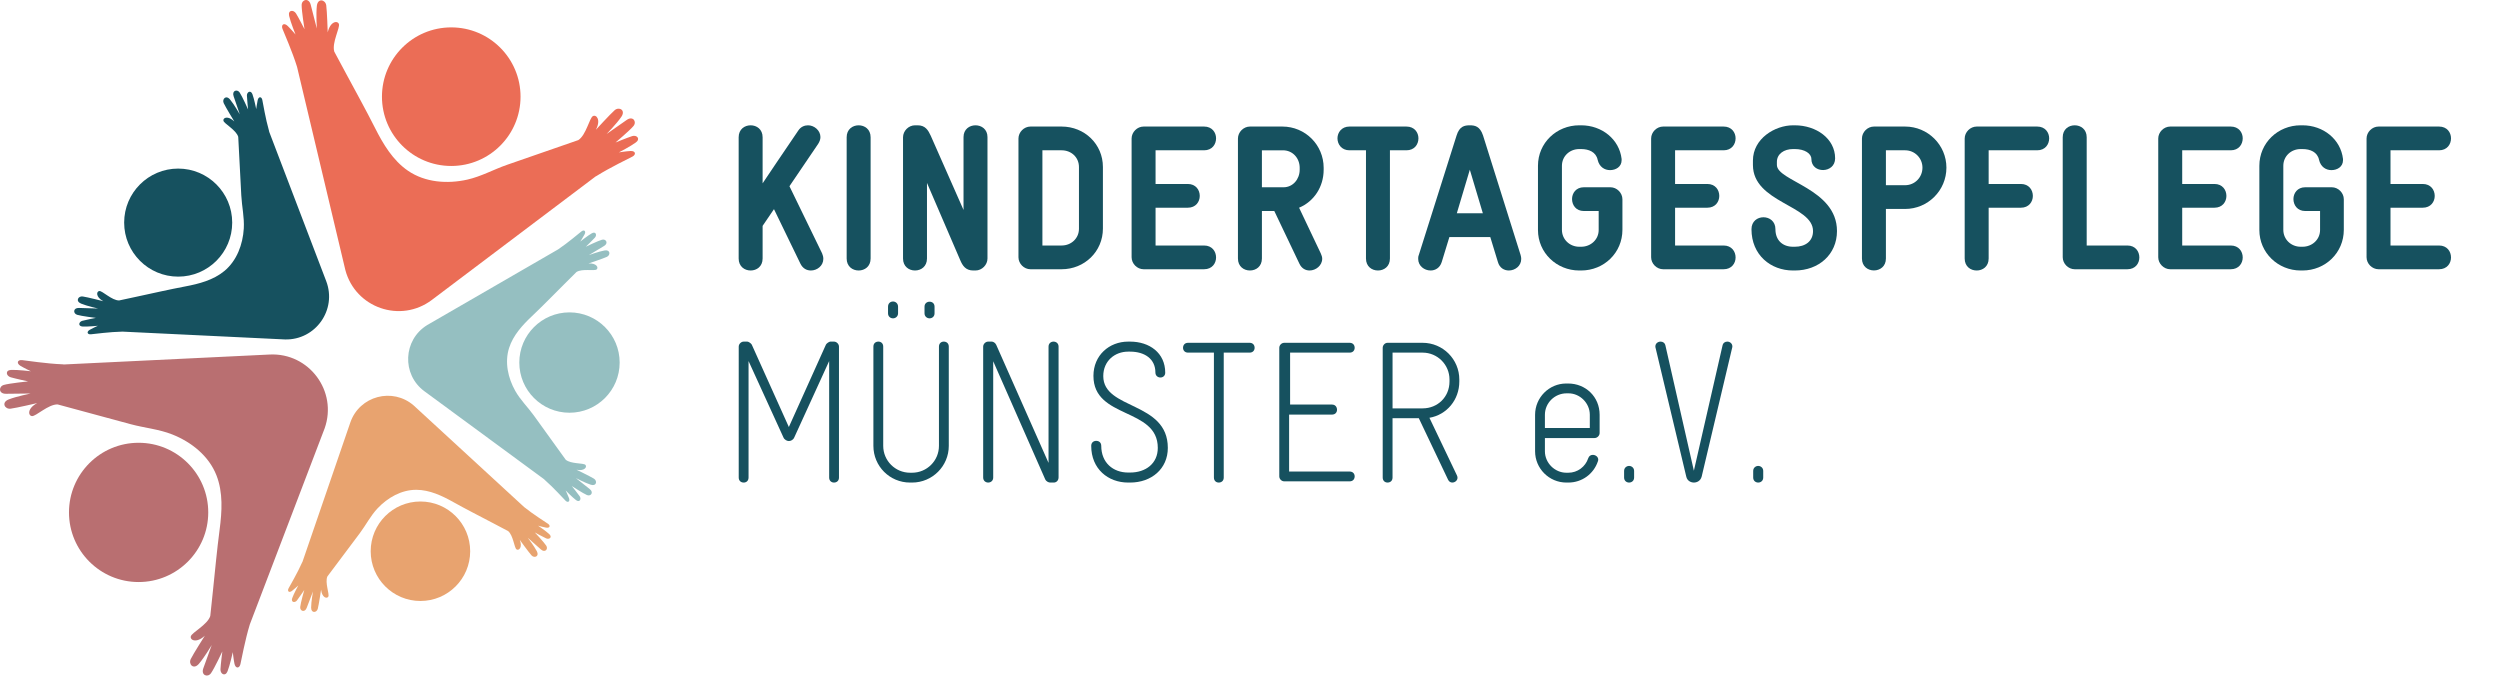 <?xml version="1.0" encoding="utf-8"?>
<!-- Generator: Adobe Illustrator 16.0.4, SVG Export Plug-In . SVG Version: 6.00 Build 0)  -->
<svg version="1.2" baseProfile="tiny" id="Ebene_1" xmlns="http://www.w3.org/2000/svg" xmlns:xlink="http://www.w3.org/1999/xlink"
	 x="0px" y="0px" width="289.13px" height="79.37px" viewBox="0 0 289.13 79.37" xml:space="preserve">
<g>
	<path fill="#F18A08" d="M35.723,36.178"/>
	<g>
		<circle fill="#EB6D56" cx="52.188" cy="11.181" r="8.014"/>
		<path fill="#EB6D56" d="M72.905,17.464c-0.56,0.035-1.328,0.16-1.328,0.16s1.406-0.73,1.969-1.155
			c0.561-0.424,0.091-0.895-0.436-0.727c-0.521,0.167-1.924,0.739-1.924,0.739s1.661-1.401,2.078-1.907
			c0.417-0.507-0.066-1.205-0.779-0.705c-0.701,0.492-2.328,1.626-2.328,1.626s1.18-1.211,1.709-1.992
			c0.529-0.783-0.28-1.193-0.781-0.756c-0.5,0.438-2.172,2.263-2.172,2.263c0.617-1.163,0.058-1.792-0.341-1.582
			c-0.399,0.209-0.781,2.189-1.687,2.774c-2.742,0.951-5.485,1.902-8.228,2.854c-1.547,0.536-3.004,1.354-4.605,1.716
			c-2.305,0.521-4.874,0.339-6.864-1.021c-1.761-1.204-2.875-3.091-3.818-4.956c-1.074-2.127-2.234-4.214-3.362-6.314
			c-0.449-0.836-0.897-1.672-1.347-2.508c-0.305-1.034,0.696-2.785,0.53-3.204c-0.166-0.419-0.999-0.306-1.29,0.978
			c0,0-0.077-2.474-0.171-3.131c-0.095-0.659-0.976-0.875-1.085,0.063c-0.108,0.938-0.003,2.624-0.003,2.624
			s-0.494-1.919-0.705-2.749c-0.214-0.844-1.036-0.631-1.05,0.025s0.333,2.802,0.333,2.802s-0.69-1.351-0.978-1.814
			c-0.291-0.472-0.953-0.421-0.804,0.266c0.149,0.689,0.739,2.16,0.739,2.16s-0.5-0.597-0.902-0.988
			c-0.427-0.416-0.789-0.153-0.604,0.332c0.187,0.485,1.134,2.617,1.685,4.4l5.585,23.491c1.156,4.381,6.384,6.191,10.002,3.463
			l18.935-14.279c0.04-0.019,0.081-0.038,0.122-0.064c1.582-0.993,3.69-1.991,4.147-2.238
			C73.604,17.862,73.501,17.426,72.905,17.464z"/>
	</g>
	<g>
		<circle fill="#95BFC1" cx="65.862" cy="41.93" r="5.803"/>
		<path fill="#95BFC1" d="M65.804,57.607c-0.141-0.382-0.388-0.888-0.388-0.888s0.799,0.824,1.211,1.126
			c0.41,0.301,0.639-0.122,0.413-0.453c-0.223-0.327-0.913-1.182-0.913-1.182s1.317,0.861,1.755,1.045
			c0.438,0.185,0.822-0.296,0.327-0.687c-0.487-0.386-1.611-1.277-1.611-1.277s1.084,0.566,1.737,0.771
			c0.653,0.205,0.769-0.441,0.362-0.698c-0.408-0.257-2.021-1.036-2.021-1.036c0.935,0.186,1.255-0.333,1.027-0.565
			c-0.229-0.234-1.682-0.088-2.276-0.595c-1.229-1.705-2.458-3.41-3.687-5.115c-0.693-0.962-1.562-1.804-2.146-2.839
			c-0.84-1.491-1.247-3.311-0.716-4.975c0.47-1.472,1.547-2.636,2.646-3.677c1.252-1.188,2.459-2.425,3.682-3.644
			c0.487-0.485,0.974-0.97,1.46-1.455c0.654-0.427,2.076-0.096,2.333-0.298c0.257-0.201,0.005-0.757-0.946-0.692
			c0,0,1.7-0.566,2.137-0.769s0.404-0.858-0.269-0.738c-0.673,0.119-1.822,0.542-1.822,0.542s1.229-0.741,1.762-1.06
			c0.541-0.324,0.222-0.85-0.237-0.724c-0.458,0.126-1.875,0.812-1.875,0.812s0.793-0.76,1.056-1.055
			c0.267-0.3,0.094-0.749-0.352-0.504c-0.447,0.248-1.345,0.962-1.345,0.962s0.31-0.471,0.499-0.831
			c0.2-0.383-0.057-0.579-0.355-0.35c-0.298,0.23-1.58,1.33-2.703,2.083l-15.138,8.751c-2.799,1.711-2.97,5.714-0.327,7.658
			l13.837,10.172c0.021,0.024,0.043,0.047,0.069,0.071c1.018,0.891,2.147,2.146,2.414,2.412
			C65.672,58.176,65.953,58.014,65.804,57.607z"/>
	</g>
	<g>
		<circle fill="#E8A36F" cx="48.624" cy="63.752" r="5.753"/>
		<path fill="#E8A36F" d="M33.773,68.335c0.318-0.245,0.726-0.628,0.726-0.628s-0.544,0.999-0.708,1.478
			c-0.164,0.478,0.305,0.569,0.551,0.258c0.243-0.308,0.848-1.213,0.848-1.213s-0.426,1.501-0.47,1.971
			c-0.044,0.468,0.523,0.689,0.747,0.105c0.22-0.575,0.731-1.902,0.731-1.902s-0.215,1.194-0.216,1.872s0.645,0.597,0.768,0.136
			c0.122-0.462,0.383-2.219,0.383-2.219c0.101,0.939,0.685,1.09,0.839,0.805c0.153-0.285-0.415-1.616-0.111-2.329
			c1.25-1.667,2.5-3.335,3.75-5.002c0.704-0.94,1.243-2.012,2.051-2.871c1.162-1.237,2.764-2.159,4.494-2.149
			c1.532,0.008,2.952,0.684,4.262,1.415c1.494,0.834,3.022,1.609,4.537,2.406c0.603,0.317,1.206,0.634,1.809,0.952
			c0.598,0.492,0.705,1.936,0.972,2.118c0.267,0.183,0.717-0.22,0.375-1.101c0,0,1.04,1.441,1.36,1.795s0.932,0.129,0.619-0.473
			c-0.312-0.602-1.052-1.563-1.052-1.563s1.064,0.943,1.524,1.353c0.467,0.416,0.87-0.041,0.615-0.437
			c-0.255-0.396-1.323-1.534-1.323-1.534s0.953,0.526,1.311,0.688c0.362,0.164,0.736-0.133,0.371-0.481
			c-0.366-0.351-1.308-0.988-1.308-0.988s0.538,0.153,0.934,0.226c0.422,0.076,0.532-0.226,0.226-0.439s-1.726-1.102-2.771-1.942
			L47.858,46.905c-2.447-2.142-6.286-1.119-7.342,1.957l-5.53,16.103c-0.016,0.027-0.033,0.055-0.047,0.087
			c-0.542,1.226-1.396,2.667-1.568,2.997C33.198,68.38,33.434,68.598,33.773,68.335z"/>
	</g>
	<g>
		<circle fill="#B96F71" cx="16.031" cy="59.261" r="8.053"/>
		<path fill="#B96F71" d="M2.378,42.318c0.485,0.288,1.194,0.618,1.194,0.618s-1.581-0.188-2.29-0.154
			c-0.705,0.036-0.582,0.692-0.048,0.851c0.527,0.157,2.017,0.475,2.017,0.475s-2.173,0.224-2.806,0.409
			c-0.633,0.186-0.626,1.038,0.249,1.026c0.861-0.012,2.853-0.033,2.853-0.033S1.882,45.849,1,46.197
			c-0.882,0.351-0.442,1.148,0.221,1.069c0.664-0.08,3.084-0.65,3.084-0.65c-1.17,0.617-1.062,1.456-0.612,1.507
			c0.45,0.052,1.887-1.377,2.971-1.351c2.816,0.763,5.632,1.524,8.449,2.287c1.587,0.429,3.26,0.574,4.796,1.18
			c2.21,0.871,4.239,2.477,5.124,4.732c0.782,1.997,0.639,4.195,0.367,6.277c-0.312,2.375-0.528,4.764-0.78,7.147
			c-0.1,0.948-0.2,1.896-0.3,2.846c-0.332,1.031-2.153,1.919-2.253,2.36c-0.1,0.442,0.657,0.82,1.625-0.082
			c0,0-1.336,2.099-1.63,2.699c-0.294,0.6,0.316,1.278,0.937,0.561s1.488-2.178,1.488-2.178s-0.676,1.873-0.971,2.683
			c-0.3,0.821,0.504,1.109,0.887,0.572c0.384-0.536,1.31-2.516,1.31-2.516s-0.191,1.513-0.215,2.062
			c-0.025,0.555,0.554,0.888,0.818,0.234c0.266-0.658,0.608-2.214,0.608-2.214s0.079,0.778,0.19,1.331
			c0.12,0.589,0.568,0.574,0.689,0.066c0.12-0.508,0.539-2.814,1.09-4.608l8.653-22.673c1.519-4.293-1.8-8.755-6.349-8.536
			L7.391,42.151c-0.043-0.008-0.088-0.015-0.137-0.017c-1.875-0.069-4.192-0.435-4.711-0.487
			C2.023,41.593,1.862,42.013,2.378,42.318z"/>
	</g>
	<g>
		<circle fill="#16515F" cx="20.607" cy="25.745" r="6.248"/>
		<path fill="#16515F" d="M29.8,11.589c-0.095,0.427-0.167,1.029-0.167,1.029s-0.242-1.211-0.439-1.725
			c-0.195-0.512-0.65-0.263-0.638,0.169c0.011,0.426,0.137,1.602,0.137,1.602s-0.689-1.548-0.979-1.97
			c-0.29-0.422-0.917-0.211-0.697,0.431c0.217,0.632,0.714,2.096,0.714,2.096s-0.651-1.146-1.122-1.711
			c-0.471-0.566-0.954-0.05-0.735,0.42c0.219,0.471,1.225,2.117,1.225,2.117c-0.738-0.714-1.331-0.432-1.259-0.087
			c0.071,0.344,1.471,1.059,1.713,1.864c0.118,2.26,0.236,4.521,0.354,6.78c0.067,1.274,0.363,2.543,0.288,3.821
			c-0.108,1.839-0.802,3.724-2.252,4.92c-1.284,1.058-2.938,1.483-4.539,1.785c-1.826,0.345-3.64,0.761-5.458,1.151
			c-0.723,0.155-1.446,0.311-2.17,0.466c-0.841,0.004-1.935-1.124-2.285-1.091s-0.446,0.682,0.453,1.178c0,0-1.87-0.479-2.383-0.55
			c-0.513-0.071-0.866,0.542-0.187,0.826s1.965,0.57,1.965,0.57s-1.544-0.046-2.212-0.067c-0.678-0.022-0.696,0.64-0.208,0.793
			c0.488,0.152,2.17,0.357,2.17,0.357s-1.161,0.225-1.571,0.339c-0.416,0.115-0.521,0.623,0.026,0.66
			c0.548,0.037,1.777-0.086,1.777-0.086s-0.555,0.245-0.936,0.462c-0.405,0.229-0.286,0.558,0.118,0.523
			c0.404-0.035,2.206-0.283,3.661-0.31l18.804,0.905c3.532,0.083,6.02-3.44,4.76-6.741l-6.594-17.274
			c-0.004-0.033-0.011-0.068-0.021-0.104c-0.402-1.399-0.693-3.195-0.778-3.591C30.25,11.152,29.901,11.135,29.8,11.589z"/>
	</g>
	<g>
		<path fill="#16515F" d="M93.787,31.283c-0.478,0-0.931-0.215-1.218-0.788l-3.057-6.306l-1.314,1.935v3.773
			c0,0.932-0.692,1.386-1.385,1.386c-0.693,0-1.385-0.454-1.385-1.386v-14.02c0-0.931,0.692-1.385,1.385-1.385
			c0.692,0,1.385,0.454,1.385,1.385v5.326c0,0,2.723-4.061,4.132-6.114c0.287-0.43,0.716-0.597,1.122-0.597
			c0.717,0,1.433,0.597,1.433,1.361c0,0.263-0.095,0.525-0.263,0.788l-3.32,4.896l3.774,7.762c0.095,0.215,0.143,0.43,0.143,0.645
			C95.22,30.733,94.503,31.283,93.787,31.283z"/>
		<path fill="#16515F" d="M99.303,31.283c-0.692,0-1.385-0.454-1.385-1.386v-14.02c0-0.931,0.693-1.385,1.385-1.385
			s1.385,0.454,1.385,1.385v14.02C100.688,30.829,99.995,31.283,99.303,31.283z"/>
		<path fill="#16515F" d="M112.82,31.283h-0.263c-0.884,0-1.242-0.573-1.504-1.194l-3.846-8.933v8.741
			c0,0.932-0.692,1.386-1.385,1.386c-0.693,0-1.385-0.454-1.385-1.386v-14.02c0-0.74,0.645-1.385,1.385-1.385h0.31
			c0.884,0,1.218,0.573,1.505,1.194l3.797,8.598v-8.431c0-0.907,0.692-1.361,1.385-1.361c0.692,0,1.385,0.454,1.385,1.361v14.043
			C114.205,30.637,113.56,31.283,112.82,31.283z"/>
		<path fill="#16515F" d="M122.778,31.139h-3.606c-0.741,0-1.385-0.645-1.385-1.386V16.021c0-0.74,0.645-1.385,1.385-1.385h3.606
			c2.651,0,4.776,2.03,4.776,4.681v7.117C127.554,29.085,125.429,31.139,122.778,31.139z M124.784,19.317
			c0-1.122-0.884-1.935-2.006-1.935h-2.222v11.011h2.222c1.122,0,2.006-0.836,2.006-1.935V19.317z"/>
		<path fill="#16515F" d="M139.255,31.139h-6.998c-0.74,0-1.385-0.645-1.385-1.386V16.021c0-0.74,0.645-1.385,1.385-1.385h6.998
			c0.932,0,1.386,0.692,1.386,1.361c0,0.692-0.454,1.385-1.386,1.385h-5.612v3.894h3.726c0.931,0,1.385,0.692,1.385,1.385
			c0,0.669-0.454,1.361-1.385,1.361h-3.726v4.371h5.612c0.932,0,1.386,0.692,1.386,1.385
			C140.641,30.447,140.188,31.139,139.255,31.139z"/>
		<path fill="#16515F" d="M150.242,24.022l2.506,5.278c0.098,0.215,0.168,0.43,0.168,0.621c0,0.788-0.74,1.361-1.457,1.361
			c-0.479,0-0.932-0.239-1.193-0.812l-2.891-6.067h-1.432v5.493c0,0.932-0.693,1.386-1.386,1.386c-0.693,0-1.386-0.454-1.386-1.386
			V16.021c0-0.74,0.645-1.385,1.386-1.385h3.75c2.65,0,4.777,2.125,4.777,4.776v0.215C153.084,21.61,151.961,23.305,150.242,24.022z
			 M150.312,19.413c0-1.123-0.812-2.03-1.934-2.03h-2.436v4.275h2.506c1.076,0,1.863-0.932,1.863-2.03V19.413z"/>
		<path fill="#16515F" d="M162.658,17.382h-1.91v12.515c0,0.932-0.691,1.386-1.385,1.386s-1.385-0.454-1.385-1.386V17.382h-1.912
			c-0.906,0-1.385-0.692-1.385-1.385c0-0.669,0.479-1.361,1.385-1.361h6.592c0.932,0,1.387,0.692,1.387,1.361
			C164.045,16.69,163.59,17.382,162.658,17.382z"/>
		<path fill="#16515F" d="M174.502,31.283c-0.525,0-1.074-0.286-1.266-0.979l-0.883-2.89h-4.729l-0.885,2.89
			c-0.215,0.693-0.764,0.979-1.289,0.979c-0.717,0-1.434-0.525-1.434-1.338c0-0.143,0-0.286,0.072-0.454l4.371-13.828
			c0.334-1.074,0.932-1.17,1.527-1.17c0.574,0,1.17,0.096,1.529,1.17l4.346,13.828c0.049,0.168,0.072,0.312,0.072,0.454
			C175.936,30.757,175.219,31.283,174.502,31.283z M169.988,19.627l-1.504,5.039h3.01L169.988,19.627z"/>
		<path fill="#16515F" d="M182.861,31.283h-0.215c-2.627,0-4.777-2.054-4.777-4.681v-7.429c0-2.65,2.15-4.681,4.777-4.681h0.215
			c2.412,0,4.418,1.624,4.682,3.893c0,0.048,0,0.096,0,0.144c0,0.764-0.67,1.146-1.338,1.146c-0.621,0-1.242-0.358-1.434-1.194
			c-0.191-0.907-1.027-1.242-1.91-1.242h-0.215c-1.123,0-2.006,0.836-2.006,1.935v7.404c0,1.122,0.908,1.959,2.006,1.959h0.215
			c1.123,0,2.029-0.837,2.029-1.935v-2.198h-1.719c-0.908,0-1.361-0.692-1.361-1.385c0-0.669,0.453-1.361,1.361-1.361h3.08
			c0.74,0,1.385,0.646,1.385,1.385v3.535C187.637,29.229,185.512,31.283,182.861,31.283z"/>
		<path fill="#16515F" d="M199.34,31.139h-6.998c-0.74,0-1.385-0.645-1.385-1.386V16.021c0-0.74,0.645-1.385,1.385-1.385h6.998
			c0.93,0,1.385,0.692,1.385,1.361c0,0.692-0.455,1.385-1.385,1.385h-5.613v3.894h3.725c0.934,0,1.387,0.692,1.387,1.385
			c0,0.669-0.453,1.361-1.387,1.361h-3.725v4.371h5.613c0.93,0,1.385,0.692,1.385,1.385C200.725,30.447,200.27,31.139,199.34,31.139
			z"/>
		<path fill="#16515F" d="M207.578,31.283h-0.215c-2.58,0-4.801-1.792-4.801-4.776c0-1.84,2.77-1.84,2.77,0
			c0,1.289,0.836,2.03,2.031,2.03h0.215c1.193,0,2.102-0.622,2.102-1.815c0-2.986-6.951-3.272-6.951-7.644c0-0.311,0-0.19,0-0.501
			c0-2.556,2.557-4.084,4.635-4.084h0.215c2.459,0,4.656,1.528,4.656,3.821c0,1.768-2.746,1.815-2.746,0.071
			c0-0.621-0.764-1.146-1.91-1.146h-0.215c-1.051,0-1.863,0.573-1.863,1.481c0,0.311,0,0.071,0,0.357
			c0,1.888,6.949,2.724,6.949,7.644C212.449,29.444,210.324,31.283,207.578,31.283z"/>
		<path fill="#16515F" d="M220.33,24.166h-2.221v5.731c0,1.84-2.771,1.84-2.771,0V16.021c0-0.74,0.646-1.385,1.387-1.385h3.605
			c2.627,0,4.777,2.125,4.777,4.753C225.107,22.04,222.957,24.166,220.33,24.166z M220.33,17.382h-2.221v4.037h2.221
			c1.123,0,2.006-0.908,2.006-2.03C222.336,18.29,221.453,17.382,220.33,17.382z"/>
		<path fill="#16515F" d="M235.605,17.382h-5.613v3.894h3.727c0.93,0,1.385,0.692,1.385,1.385c0,0.669-0.455,1.361-1.385,1.361
			h-3.727v5.875c0,0.932-0.693,1.386-1.385,1.386c-0.693,0-1.387-0.454-1.387-1.386V16.021c0-0.74,0.646-1.385,1.387-1.385h6.998
			c0.932,0,1.385,0.692,1.385,1.361C236.99,16.69,236.537,17.382,235.605,17.382z"/>
		<path fill="#16515F" d="M246.035,31.139h-6.09c-0.74,0-1.387-0.645-1.387-1.386V15.877c0-0.931,0.693-1.385,1.387-1.385
			c0.691,0,1.385,0.454,1.385,1.385v12.516h4.705c0.932,0,1.385,0.692,1.385,1.385C247.42,30.447,246.967,31.139,246.035,31.139z"/>
		<path fill="#16515F" d="M257.99,31.139h-6.998c-0.74,0-1.387-0.645-1.387-1.386V16.021c0-0.74,0.646-1.385,1.387-1.385h6.998
			c0.932,0,1.385,0.692,1.385,1.361c0,0.692-0.453,1.385-1.385,1.385h-5.613v3.894h3.727c0.93,0,1.385,0.692,1.385,1.385
			c0,0.669-0.455,1.361-1.385,1.361h-3.727v4.371h5.613c0.932,0,1.385,0.692,1.385,1.385
			C259.375,30.447,258.922,31.139,257.99,31.139z"/>
		<path fill="#16515F" d="M266.291,31.283h-0.215c-2.627,0-4.777-2.054-4.777-4.681v-7.429c0-2.65,2.15-4.681,4.777-4.681h0.215
			c2.412,0,4.418,1.624,4.682,3.893c0,0.048,0,0.096,0,0.144c0,0.764-0.67,1.146-1.338,1.146c-0.621,0-1.242-0.358-1.434-1.194
			c-0.191-0.907-1.027-1.242-1.91-1.242h-0.215c-1.123,0-2.006,0.836-2.006,1.935v7.404c0,1.122,0.906,1.959,2.006,1.959h0.215
			c1.123,0,2.029-0.837,2.029-1.935v-2.198h-1.719c-0.908,0-1.361-0.692-1.361-1.385c0-0.669,0.453-1.361,1.361-1.361h3.08
			c0.74,0,1.385,0.646,1.385,1.385v3.535C271.066,29.229,268.941,31.283,266.291,31.283z"/>
		<path fill="#16515F" d="M282.08,31.139h-6.998c-0.74,0-1.385-0.645-1.385-1.386V16.021c0-0.74,0.645-1.385,1.385-1.385h6.998
			c0.932,0,1.385,0.692,1.385,1.361c0,0.692-0.453,1.385-1.385,1.385h-5.613v3.894h3.727c0.932,0,1.387,0.692,1.387,1.385
			c0,0.669-0.455,1.361-1.387,1.361h-3.727v4.371h5.613c0.932,0,1.385,0.692,1.385,1.385
			C283.465,30.447,283.012,31.139,282.08,31.139z"/>
	</g>
	<g>
		<path fill="#16515F" d="M96.451,55.809c-0.278,0-0.557-0.187-0.557-0.58V41.757l-4.035,8.834
			c-0.116,0.278-0.394,0.417-0.626,0.417c-0.208,0-0.51-0.139-0.626-0.417l-4.035-8.834v13.472c0,0.394-0.278,0.58-0.557,0.58
			c-0.301,0-0.58-0.187-0.58-0.58V40.086c0-0.302,0.278-0.579,0.58-0.579h0.417c0.139,0,0.44,0.208,0.51,0.348l4.29,9.531
			l4.29-9.531c0.07-0.14,0.371-0.348,0.51-0.348h0.417c0.301,0,0.58,0.277,0.58,0.579v15.142
			C97.031,55.622,96.752,55.809,96.451,55.809z"/>
		<path fill="#16515F" d="M105.485,55.809h-0.232c-2.365,0-4.243-1.901-4.243-4.243V40.086c0-0.394,0.278-0.579,0.58-0.579
			c0.278,0,0.556,0.186,0.556,0.579v11.479c0,1.716,1.392,3.107,3.107,3.107h0.232c1.716,0,3.107-1.392,3.107-3.107V40.086
			c0-0.394,0.279-0.579,0.557-0.579c0.301,0,0.58,0.186,0.58,0.579v11.479C109.729,53.907,107.828,55.809,105.485,55.809z
			 M103.282,36.817c-0.302,0-0.58-0.209-0.58-0.579v-0.766c0-0.394,0.278-0.603,0.58-0.603c0.278,0,0.58,0.209,0.58,0.603v0.766
			C103.862,36.608,103.561,36.817,103.282,36.817z M107.503,36.817c-0.279,0-0.581-0.209-0.581-0.579v-0.766
			c0-0.394,0.302-0.579,0.581-0.579c0.301,0,0.579,0.186,0.579,0.579v0.766C108.082,36.608,107.804,36.817,107.503,36.817z"/>
		<path fill="#16515F" d="M121.869,55.809h-0.418c-0.163,0-0.463-0.116-0.58-0.395l-6.005-13.634v13.448
			c0,0.394-0.302,0.58-0.58,0.58c-0.279,0-0.58-0.187-0.58-0.58V40.086c0-0.302,0.278-0.579,0.58-0.579h0.417
			c0.14,0,0.395,0.116,0.511,0.37l6.052,13.659v-13.45c0-0.394,0.302-0.579,0.58-0.579c0.278,0,0.58,0.186,0.58,0.579v15.119
			C122.425,55.576,122.169,55.809,121.869,55.809z"/>
		<path fill="#16515F" d="M130.701,55.809h-0.232c-2.318,0-4.267-1.577-4.267-4.243c0-0.395,0.279-0.58,0.58-0.58
			c0.302,0,0.58,0.186,0.58,0.58c0,1.947,1.368,3.084,3.107,3.084h0.232c1.808,0,3.2-1.044,3.2-2.853
			c0-4.684-7.443-3.316-7.443-8.324c0-2.389,1.832-3.965,4.012-3.965h0.232c2.226,0,4.058,1.298,4.058,3.594
			c0,0.371-0.278,0.557-0.556,0.557c-0.279,0-0.58-0.186-0.58-0.58c0-1.576-1.252-2.412-2.922-2.412h-0.232
			c-1.53,0-2.875,1.067-2.875,2.83c0,3.919,7.466,2.898,7.466,8.301C135.061,54.231,133.159,55.809,130.701,55.809z"/>
		<path fill="#16515F" d="M144.52,40.782h-2.992v14.447c0,0.394-0.278,0.58-0.579,0.58c-0.279,0-0.557-0.187-0.557-0.58V40.782
			h-2.991c-0.394,0-0.58-0.277-0.58-0.557c0-0.301,0.186-0.579,0.58-0.579h7.119c0.395,0,0.579,0.278,0.579,0.579
			C145.099,40.504,144.915,40.782,144.52,40.782z"/>
		<path fill="#16515F" d="M156.09,55.669h-7.559c-0.326,0-0.58-0.278-0.58-0.579V40.225c0-0.301,0.254-0.579,0.58-0.579h7.559
			c0.395,0,0.58,0.278,0.58,0.579c0,0.279-0.186,0.557-0.58,0.557h-6.887v6.006h4.846c0.395,0,0.58,0.302,0.58,0.604
			c0,0.278-0.186,0.556-0.58,0.556h-4.961v6.586h7.002c0.395,0,0.58,0.278,0.58,0.557C156.67,55.391,156.484,55.669,156.09,55.669z"
			/>
		<path fill="#16515F" d="M165.316,48.318l3.178,6.655c0.045,0.093,0.07,0.186,0.07,0.278c0,0.324-0.303,0.557-0.604,0.557
			c-0.186,0-0.371-0.093-0.486-0.325l-3.387-7.118h-3.037v6.863c0,0.394-0.277,0.58-0.58,0.58c-0.277,0-0.557-0.187-0.557-0.58
			V40.225c0-0.301,0.256-0.579,0.557-0.579h4.059c2.342,0,4.244,1.902,4.244,4.244v0.232
			C168.773,46.231,167.334,47.971,165.316,48.318z M167.637,43.89c0-1.716-1.393-3.108-3.107-3.108h-3.479v6.447h3.479
			c1.738,0,3.107-1.321,3.107-3.106V43.89z"/>
		<path fill="#16515F" d="M184.422,50.66h-5.75v1.531c0,1.345,1.135,2.481,2.48,2.481h0.232c1.066,0,1.971-0.696,2.295-1.67
			c0.092-0.278,0.301-0.395,0.533-0.395c0.301,0,0.627,0.209,0.627,0.557c0,0.069-0.023,0.139-0.047,0.209
			c-0.488,1.438-1.832,2.435-3.408,2.435h-0.232c-1.994,0-3.617-1.624-3.617-3.617v-4.221c0-1.994,1.623-3.617,3.594-3.617h0.232
			c2.018,0,3.639,1.53,3.639,3.617v2.11C185,50.383,184.723,50.66,184.422,50.66z M183.865,47.971c0-1.368-1.158-2.481-2.457-2.481
			h-0.232c-1.369,0-2.504,1.113-2.504,2.481v1.531h5.193V47.971z"/>
		<path fill="#16515F" d="M188.408,55.809c-0.277,0-0.578-0.187-0.578-0.58v-0.765c0-0.371,0.301-0.58,0.578-0.58
			c0.279,0,0.58,0.209,0.58,0.58v0.765C188.988,55.622,188.688,55.809,188.408,55.809z"/>
		<path fill="#16515F" d="M200.326,40.225l-3.523,14.888c-0.139,0.532-0.58,0.695-0.904,0.695c-0.303,0-0.766-0.163-0.881-0.695
			l-3.549-14.888c-0.023-0.068-0.023-0.115-0.023-0.161c0-0.349,0.303-0.557,0.604-0.557c0.256,0,0.486,0.139,0.557,0.44
			l3.293,14.493l3.316-14.493c0.068-0.302,0.301-0.44,0.555-0.44c0.279,0,0.58,0.208,0.58,0.557
			C200.35,40.11,200.35,40.157,200.326,40.225z"/>
		<path fill="#16515F" d="M203.34,55.809c-0.277,0-0.58-0.187-0.58-0.58v-0.765c0-0.371,0.303-0.58,0.58-0.58s0.58,0.209,0.58,0.58
			v0.765C203.92,55.622,203.617,55.809,203.34,55.809z"/>
	</g>
</g>
</svg>
